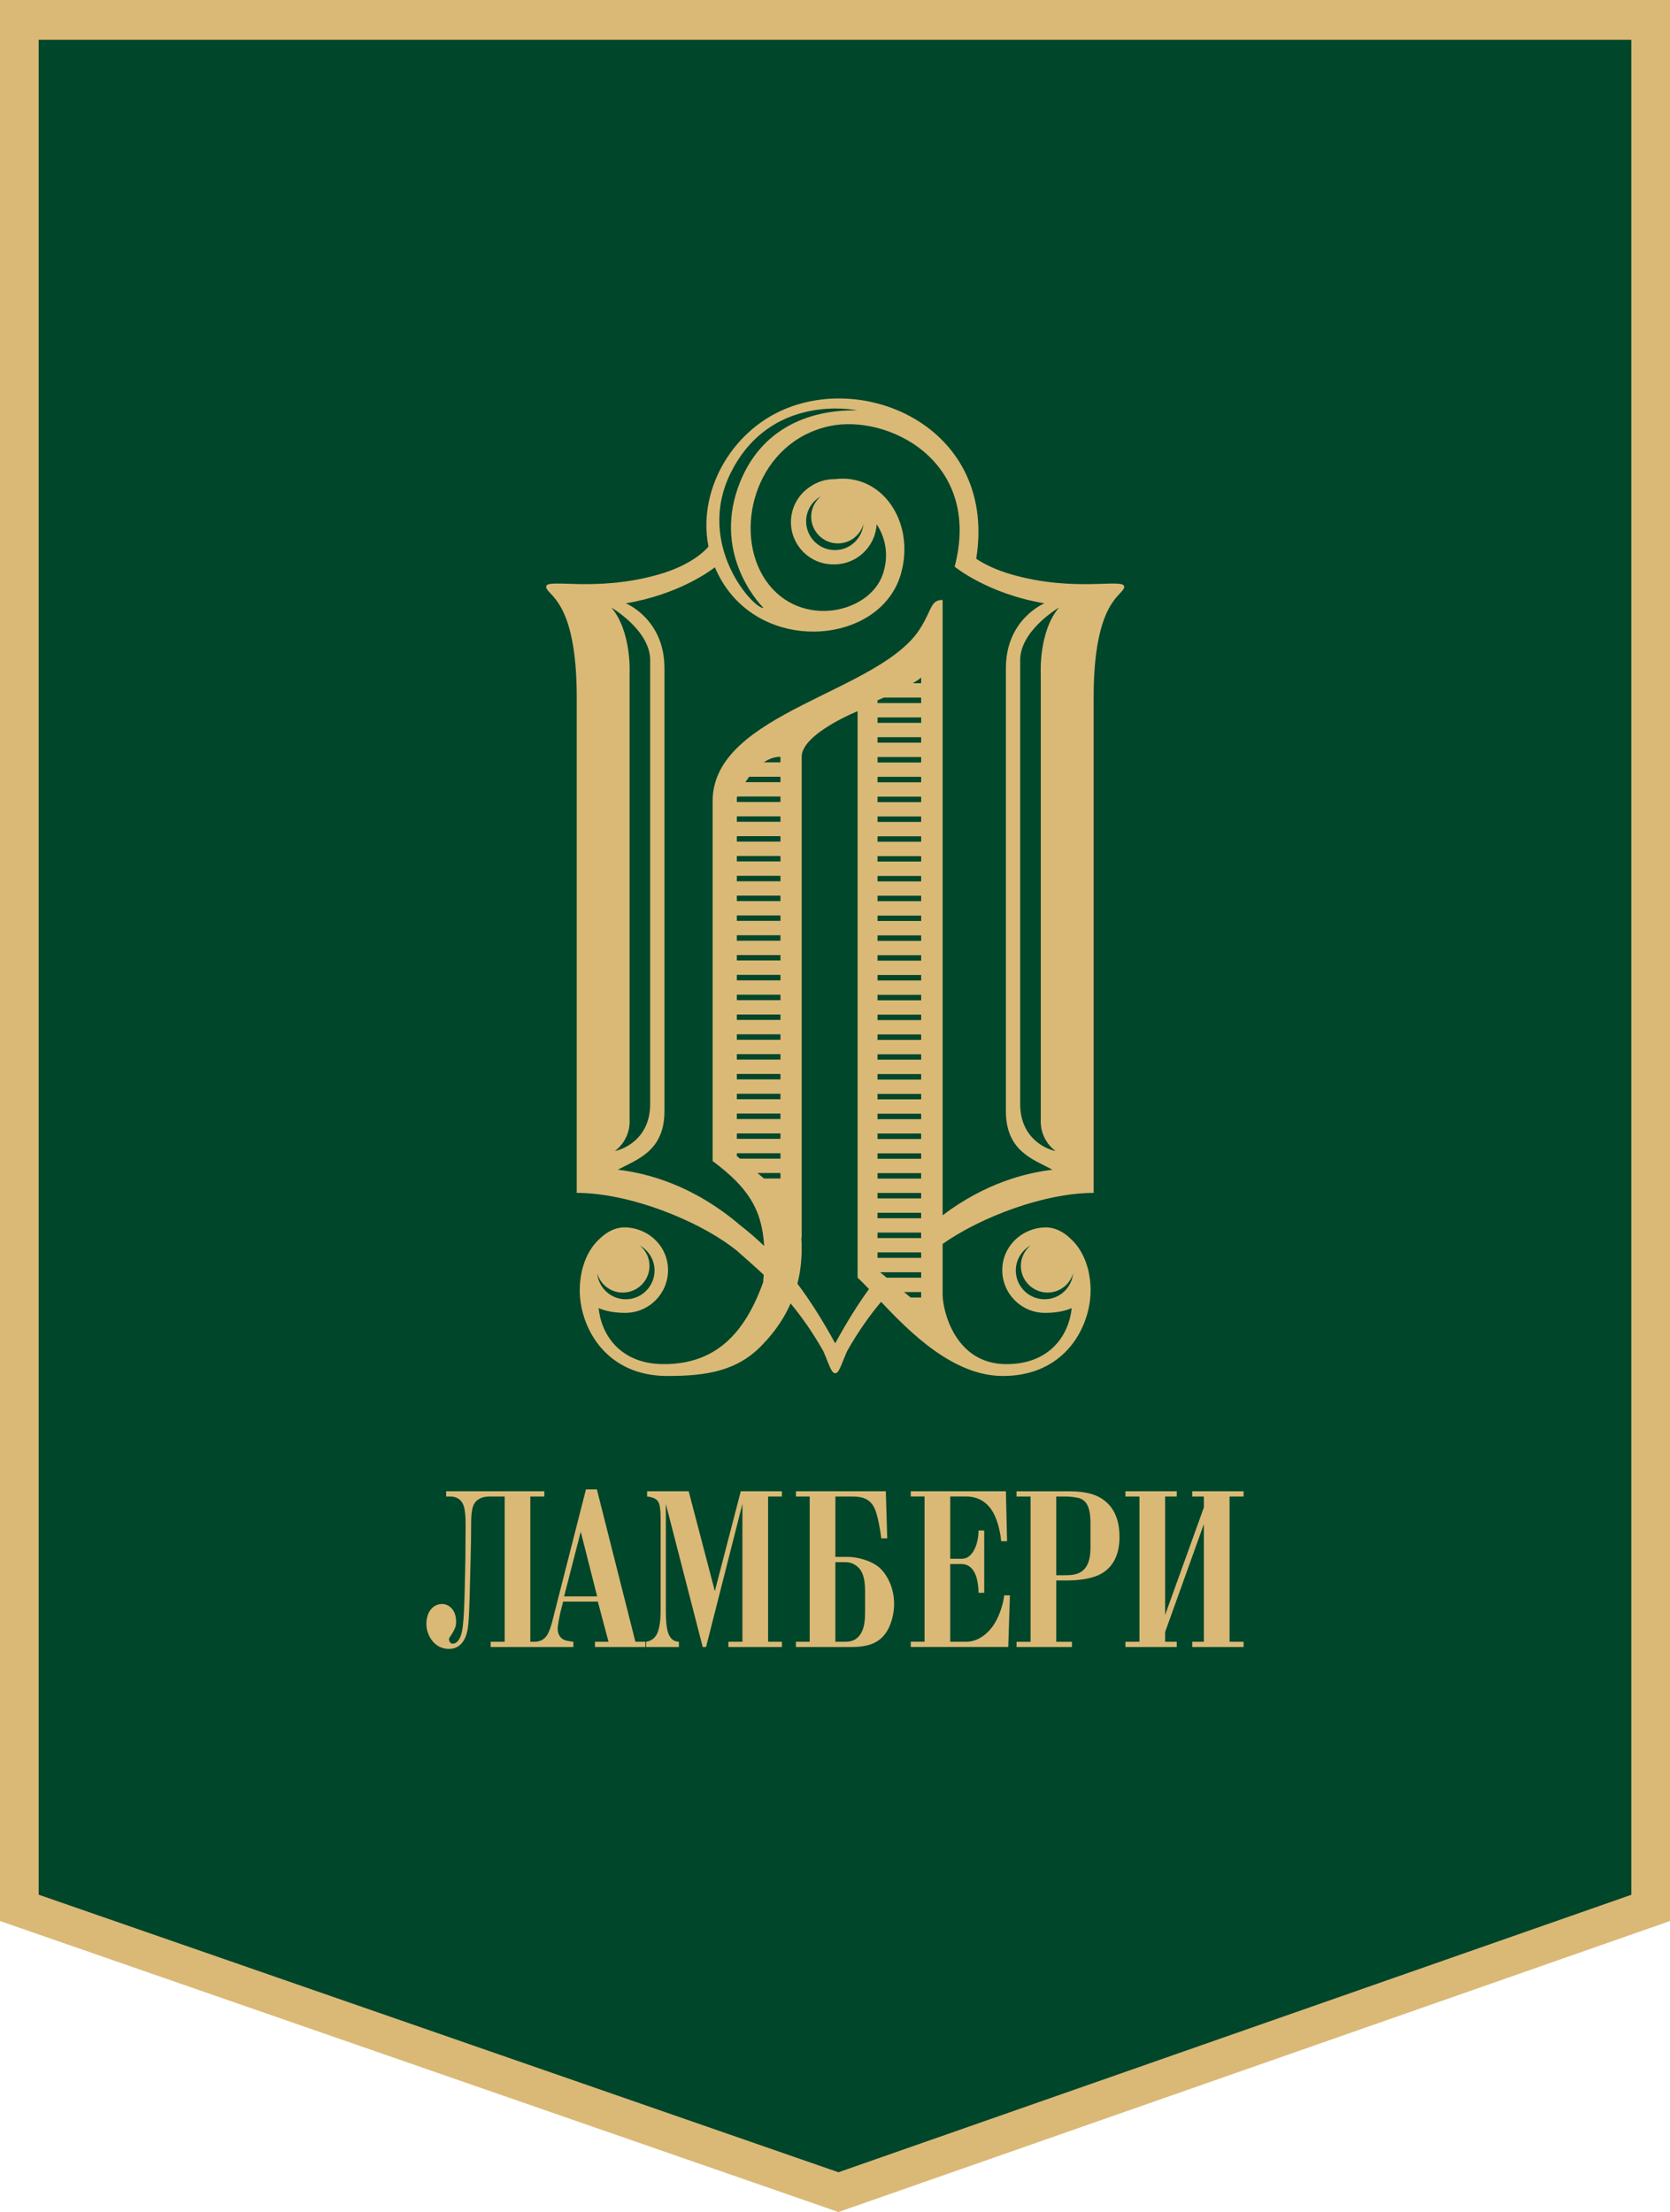<?xml version="1.0" encoding="UTF-8"?> <svg xmlns="http://www.w3.org/2000/svg" xmlns:xlink="http://www.w3.org/1999/xlink" xml:space="preserve" width="36.689mm" height="48.606mm" style="shape-rendering:geometricPrecision; text-rendering:geometricPrecision; image-rendering:optimizeQuality; fill-rule:evenodd; clip-rule:evenodd" viewBox="0 0 911.23 1207.22"> <g id="Layer_x0020_1">  <polygon fill="#DAB976" points="-0,0 911.23,0 911.23,1048.41 457.52,1207.22 -0,1048.41 "></polygon> <polygon fill="#00462B" points="21.08,21.7 21.08,1034.03 457.49,1185.52 890.15,1034.08 890.15,21.7 "></polygon> <g id="_2019095897904"> <path fill="#DAB976" d="M594.51 711.42c0.83,-5.17 0.74,-10.53 -0.17,-15.61 -0.1,-0.65 -0.22,-1.31 -0.37,-1.98 -0,-0.03 -0.01,-0.06 -0.03,-0.09 -0.18,-0.83 -0.41,-1.67 -0.67,-2.52 -1.76,-5.98 -4.79,-11.31 -9.02,-15.11 -3.91,-3.83 -8.7,-6.38 -14.03,-6.24 -12.87,0.35 -23.33,10.45 -23.33,23.32 0,12.89 10.45,23.32 23.33,23.32 5.32,0 10.39,-0.78 14.53,-2.58 -1.28,13.76 -11.14,30.56 -35.6,30.56 -28.27,0 -34.8,-29.63 -34.8,-37.9l0 -27.71c21.21,-14.93 55.88,-27.85 82.39,-27.85l0 -270.39c0,-54.08 16.68,-55.52 16.68,-60.43 0,-4.91 -26.78,3.33 -61.65,-6.75 -8.59,-2.48 -14.8,-5.67 -19.1,-8.51 12.18,-75.51 -69.82,-106.84 -116.22,-75.3 -22.48,15.29 -34.99,42.96 -29.87,68.64 -1.49,1.82 -9.06,10.01 -26.92,15.16 -34.88,10.08 -61.65,1.84 -61.65,6.75 0,4.91 16.68,6.34 16.68,60.43l0 270.39c28.65,0 66.88,15.09 87.3,31.49 4.61,4.12 9.56,8.35 14.73,13.23 -0.1,1.37 -0.2,2.72 -0.34,4.14 -10.03,27.86 -25.84,44.6 -54.13,44.6 -24.45,0 -34.31,-16.81 -35.59,-30.56 4.13,1.8 9.22,2.58 14.53,2.58 12.89,0 23.32,-10.43 23.32,-23.32 0,-12.88 -10.44,-22.97 -23.32,-23.32 -5.33,-0.13 -10.12,2.41 -14.03,6.24 -4.24,3.8 -7.27,9.13 -9.02,15.11 -0.26,0.85 -0.49,1.69 -0.68,2.52 0,0.03 -0.01,0.06 -0.01,0.09 -0.15,0.66 -0.28,1.33 -0.37,1.98 -0.91,5.08 -1,10.44 -0.17,15.61 2.98,18.46 17.11,39.54 47.28,39.54 21.42,0 38.48,-2.68 52.24,-17.5 3.55,-3.81 10.11,-11 14.96,-22.1 5.88,7.07 11.88,15.52 17.86,26.05 2.97,6.71 4.29,12.05 6.47,12.05 2.19,0 3.51,-5.34 6.49,-12.05 6.21,-10.97 12.45,-19.67 18.56,-26.91 16,16.96 39.51,40.46 66.46,40.46 30.17,0 44.3,-21.08 47.28,-39.54zm-24.53 -2.34c-8.68,0 -15.71,-7.04 -15.71,-15.72 0,-5.85 3.24,-10.9 7.98,-13.61 -3.17,2.69 -5.23,6.64 -5.23,11.1 0,8.05 6.54,14.57 14.59,14.57 6.63,0 12.17,-4.43 13.94,-10.48 -0.8,7.93 -7.42,14.13 -15.57,14.13zm-230.17 -3.65c8.04,0 14.58,-6.52 14.58,-14.57 0,-4.47 -2.05,-8.41 -5.23,-11.1 4.75,2.71 7.99,7.76 7.99,13.61 0,8.68 -7.05,15.72 -15.72,15.72 -8.14,0 -14.77,-6.21 -15.57,-14.13 1.78,6.05 7.31,10.48 13.95,10.48zm228.08 -337.7l0 244.35c0,0 -0.62,9.49 8.01,16.07 -5.49,-1.08 -19.24,-7.22 -19.24,-25.6l0 -242.3c0,-16.32 21.21,-28.7 21.21,-28.7 -11.22,13.1 -9.98,36.18 -9.98,36.18zm-169.35 -109.29c19.43,-39.81 59.46,-36.38 69.26,-34.48 -27.74,-0.46 -52.48,10.84 -63.91,38.95 -15.38,37.86 8.99,65.16 12.72,68.88 -5.29,0.67 -37.19,-34.14 -18.08,-73.35zm-55.01 353.64l0 -244.35c0,0 1.25,-23.08 -9.98,-36.18 0,0 21.21,12.38 21.21,28.7l0 242.3c0,18.38 -13.74,24.52 -19.23,25.6 8.63,-6.58 8,-16.07 8,-16.07zm82.33 31.08l-8.99 0 -3.61 -2.98 12.6 0 0 2.98zm0 -10.81l-22.09 0 -1.71 -1.4 0 -1.57 23.81 0 0 2.97zm0 -10.81l-23.81 0 0 -2.98 23.81 0 0 2.98zm0 -10.82l-23.81 0 0 -2.98 23.81 0 0 2.98zm0 -10.81l-23.81 0 0 -2.98 23.81 0 0 2.98zm0 -10.83l-23.81 0 0 -2.97 23.81 0 0 2.97zm0 -10.8l-23.81 0 0 -3 23.81 0 0 3zm0 -10.82l-23.81 0 0 -2.98 23.81 0 0 2.98zm0 -10.82l-23.81 0 0 -2.97 23.81 0 0 2.97zm0 -10.81l-23.81 0 0 -2.99 23.81 0 0 2.99zm0 -10.81l-23.81 0 0 -2.98 23.81 0 0 2.98zm0 -10.83l-23.81 0 0 -2.97 23.81 0 0 2.97zm0 -10.79l-23.81 0 0 -3 23.81 0 0 3zm0 -10.83l-23.81 0 0 -2.98 23.81 0 0 2.98zm0 -10.81l-23.81 0 0 -2.99 23.81 0 0 2.99zm0 -10.8l-23.81 0 0 -3 23.81 0 0 3zm0 -10.84l-23.81 0 0 -2.97 23.81 0 0 2.97zm0 -10.81l-23.81 0 0 -2.98 23.81 0 0 2.98zm0 -10.81l-23.81 0 0 -2.98 23.81 0 0 2.98zm0 -10.82l-23.81 0 0 -2.48c0,0 0.08,-0.21 0.23,-0.5l23.58 0 0 2.98zm0 -10.82l-19.16 0c0.64,-0.97 1.35,-1.97 2.1,-2.97l17.05 0 0 2.97zm0 -10.82l-9.1 0c2.34,-1.58 4.94,-2.69 7.71,-2.97l1.39 0 0 2.97zm29.85 317.08c-6.97,-12.79 -13.74,-23.43 -20.61,-32.56 1.43,-5.62 2.33,-11.96 2.33,-19.06l-0.06 0.07c0.01,-0.4 0.06,-0.76 0.06,-1.15 0,-1.72 -0.08,-3.4 -0.21,-5.05 0.14,0.2 0.21,0.31 0.21,0.31l0 -262.65c0,-12.6 30.51,-24.91 30.51,-24.91l0 309.18c1.82,1.65 3.9,3.78 6.22,6.2 -6.13,8.46 -12.22,18.19 -18.44,29.63zm46.91 -25l-5.72 0 -3.62 -2.98 9.34 0 0 2.98zm0 -10.83l-18.82 0 -3.61 -2.97 22.44 0 0 2.97zm0 -10.82l-23.81 0 0 -2.98 23.81 0 0 2.98zm0 -10.8l-23.81 0 0 -3 23.81 0 0 3zm0 -10.82l-23.81 0 0 -2.98 23.81 0 0 2.98zm0 -10.81l-23.81 0 0 -2.99 23.81 0 0 2.99zm0 -10.84l-23.81 0 0 -2.97 23.81 0 0 2.97zm0 -10.8l-23.81 0 0 -2.97 23.81 0 0 2.97zm0 -10.81l-23.81 0 0 -2.98 23.81 0 0 2.98zm0 -10.81l-23.81 0 0 -2.99 23.81 0 0 2.99zm0 -10.82l-23.81 0 0 -2.97 23.81 0 0 2.97zm0 -10.81l-23.81 0 0 -2.98 23.81 0 0 2.98zm0 -10.82l-23.81 0 0 -2.97 23.81 0 0 2.97zm0 -10.8l-23.81 0 0 -3 23.81 0 0 3zm0 -10.82l-23.81 0 0 -2.98 23.81 0 0 2.98zm0 -10.82l-23.81 0 0 -2.99 23.81 0 0 2.99zm0 -10.81l-23.81 0 0 -2.98 23.81 0 0 2.98zm0 -10.81l-23.81 0 0 -2.99 23.81 0 0 2.99zm0 -10.82l-23.81 0 0 -2.99 23.81 0 0 2.99zm0 -10.82l-23.81 0 0 -2.98 23.81 0 0 2.98zm0 -10.82l-23.81 0 0 -2.98 23.81 0 0 2.98zm0 -10.8l-23.81 0 0 -2.99 23.81 0 0 2.99zm0 -10.82l-23.81 0 0 -2.98 23.81 0 0 2.98zm0 -10.82l-23.81 0 0 -2.98 23.81 0 0 2.98zm0 -10.81l-23.81 0 0 -2.99 23.81 0 0 2.99zm0 -10.83l-23.81 0 0 -2.98 23.81 0 0 2.98zm0 -10.81l-23.81 0 0 -2.98 23.81 0 0 2.98zm0 -10.82l-23.81 0 0 -2.98 23.81 0 0 2.98zm0 -10.81l-23.81 0 0 -2.97 23.81 0 0 2.97zm0 -10.81l-23.81 0 0 -2.99 23.81 0 0 2.99zm0 -10.82l-23.81 0 0 -1.46c0,0 1.36,-0.6 3.42,-1.52l20.38 0 0 2.98zm0 -10.81l-4.57 0c1.95,-1.13 3.55,-2.16 4.41,-2.97l0.16 0 0 2.97zm0 -30.75c-21.12,35.91 -113.78,46.18 -113.78,95.1l0 196.42c18.94,14.15 26.94,25.99 28.11,46.34 -4.23,-4.07 -8.59,-7.82 -13.15,-11.37 -25.98,-22.11 -50.97,-28.37 -66.63,-30.23 9.78,-5.45 25.38,-9.75 25.38,-31.89l0 -241.85c0,-26.85 -21.04,-35.37 -21.04,-35.37 28.55,-4.8 45.83,-17.55 48.55,-19.68 2.17,5.12 5.05,10.09 8.9,14.74 26.69,32.26 82.7,24.56 92.7,-11.43 7.81,-28.15 -10.47,-54.71 -36.21,-51.4 -0.08,0 -0.16,-0.01 -0.24,-0.01 -4.97,0 -9.56,1.6 -13.34,4.25 -6.21,4.14 -10.3,11.18 -10.3,19.21 0,12.74 10.33,23.06 23.07,23.06 0.1,0 0.19,-0.03 0.29,-0.03 0.09,0 0.18,0.03 0.28,0.03 12.38,0 22.42,-9.7 23.13,-21.9 2.61,3.9 7.87,13.97 3.38,27.24 -7.62,22.51 -48.33,30.48 -65.65,0.59 -15.74,-27.17 -2.63,-72.85 36.45,-81.37 31.22,-6.81 83.62,18.46 68.39,76.69 0,0 17.79,14.76 48.99,20.01 0,0 -21.04,8.52 -21.04,35.37l0 241.85c0,22.14 15.6,26.44 25.38,31.89 -14.29,1.71 -36.4,7.1 -59.9,24.87l0 -335.83c-6.51,0 -5.71,4.92 -11.72,14.7zm-45.42 -45.55c6.63,0 12.16,-4.46 13.94,-10.51 -0.8,7.93 -7.42,14.15 -15.57,14.15 -8.67,0 -15.71,-7.03 -15.71,-15.71 0,-5.85 3.24,-10.9 7.99,-13.62 -3.17,2.67 -5.23,6.64 -5.23,11.1 0,8.05 6.54,14.59 14.59,14.59z"></path> <path fill="#DAB976" fill-rule="nonzero" d="M275.37 816.74l0 79.27 -7.65 0 0 2.86 45.13 0 0 -2.86c-3.24,-0.39 -4.54,-0.78 -5.32,-1.16 -1.69,-0.91 -3.24,-2.86 -3.24,-5.97 0,-1.56 1.03,-7.01 1.55,-9.21l1.43 -5.58 18.94 0 5.83 21.92 -7.39 0 0 2.86 27.49 0 0 -2.86 -5.44 0 -21.02 -83.16 -5.96 0 -17.51 68.63c-0.79,3.1 -1.55,6.61 -2.99,9.59 -1.05,2.21 -2.86,4.67 -7.01,4.93l-2.85 0 0 -79.27 7.65 0 0 -2.86 -53.57 0 0 2.86 1.93 0c2.6,0 5.58,0.65 7.27,4.16 0.39,0.77 1.42,3.5 1.42,10.89l-0.12 18.44c0,3.37 -0.4,17.25 -0.53,23.09 -0.13,2.72 -0.26,9.08 -0.9,14.27 -1.05,9.21 -4.67,9.47 -5.58,9.47 -1.17,0 -1.95,-1.42 -1.95,-2.33 0,-1.03 1.17,-2.07 2.07,-3.77 1.04,-1.95 1.82,-3.12 1.82,-5.96 0,-6.36 -3.89,-9.6 -7.65,-9.6 -4.8,0 -8.57,4.14 -8.57,10.89 0,3.5 1.31,7.14 3.78,9.86 1.67,1.82 4.4,3.76 8.55,3.76 5.58,0 8.96,-4.02 10.12,-10.38 0.65,-3.37 1.03,-10.13 1.43,-28.68 0.13,-8.04 0.52,-17.38 0.52,-25.3 0,-8.3 0,-13.36 2.72,-16.21 2.33,-2.33 5.58,-2.59 7.14,-2.59l8.42 0zm41.51 19.2l8.95 35.29 -18.03 0 9.08 -35.29zm41.38 56.19c-1.69,2.85 -4.02,3.62 -5.71,3.88l0 2.86 17.9 0 0 -2.86c-2.08,-0.13 -3.9,-0.78 -5.32,-3.51 -0.52,-1.04 -1.82,-3.76 -1.82,-13.1l0 -58.63 20.12 78.1 1.82 0 19.85 -78.1 0 75.24 -7.66 0 0 2.86 29.2 0 0 -2.86 -7.53 0 0 -79.27 7.53 0 0 -2.86 -22.45 0 -14.14 54.5 -14.27 -54.5 -22.7 0 0 2.86c2.86,0.26 4.8,1.17 5.71,2.33 1.05,1.31 1.69,3.5 1.69,10.52l0 49.29c0,4.02 -0.39,9.99 -2.21,13.24zm76.03 3.88l0 2.86 29.82 0c8.97,0 15.7,-1.69 19.99,-8.83 2.33,-3.89 3.77,-9.59 3.77,-14.66 0,-9.22 -4.16,-16.87 -8.82,-20.5 -3.89,-2.99 -10.78,-5.2 -16.61,-5.2l-6.62 0 0 -32.95 9.34 0c6.23,0 9.85,1.81 12.07,6.48 1.68,3.64 3.11,11.81 3.64,16.35l3.24 0 -0.77 -25.68 -49.04 0 0 2.86 7.51 0 0 79.27 -7.51 0zm21.53 -43.46l4.67 0c1.95,0 4.28,0.13 6.75,1.95 2.85,2.07 4.8,5.71 4.8,13.88l0 11.02c0,4.67 -0.38,7.91 -1.56,10.64 -2.47,5.71 -7,5.97 -9.47,5.97l-5.19 0 0 -43.46zm155.03 -13.88c0,-15.05 -7.91,-20.5 -13.49,-22.71 -4.41,-1.69 -9.73,-2.07 -14.02,-2.07l-28.67 0 0 2.86 7.66 0 0 79.27 -7.66 0 0 2.86 30.23 0 0 -2.86 -8.56 0 0 -33.48 6.49 0c3.11,0 11.28,-0.38 17,-3.1 9.73,-4.8 11.03,-14.67 11.03,-20.76zm-20.76 19.06c-2.85,1.96 -6.75,1.96 -9.21,1.96l-4.54 0 0 -42.95 5.45 0c2.46,0 6.35,0.52 7.9,1.17 4.81,2.07 5.33,8.43 5.33,13.75l0 9.22c0,5.18 0.52,13.09 -4.93,16.86zm88.47 -40.99l0 -2.86 -28.02 0 0 2.86 6.35 0 0 5.96 -21.14 58.65 0 -64.61 6.35 0 0 -2.86 -28.02 0 0 2.86 7.66 0 0 79.27 -7.66 0 0 2.86 28.02 0 0 -2.86 -6.35 0 0 -5.32 21.14 -58.91 0 64.23 -6.35 0 0 2.86 28.02 0 0 -2.86 -7.65 0 0 -79.27 7.65 0zm-135.56 68.76c-3.11,5.31 -8.69,10.5 -15.82,10.5l-8.7 0 0 -42.42 5.97 0c1.69,0 5.97,0.26 8.18,6.74 0.92,2.61 1.3,6.22 1.3,8.95l3.11 0 0 -34 -3.11 0c0,3.9 -0.91,8.56 -3.11,11.81 -2.08,2.99 -4.02,3.63 -6.36,3.63l-5.97 0 0 -33.99 8.7 0c9.34,0 13.62,6.22 15.44,10.12 2.21,4.66 3.37,10.5 3.62,14.27l3.25 0 -0.64 -27.25 -51.91 0 0 2.86 7.53 0 0 79.27 -7.53 0 0 2.86 53.2 0 0.91 -28.16 -3.12 0c-0.52,4.42 -2.33,10.39 -4.93,14.8z"></path> </g> </g> </svg> 